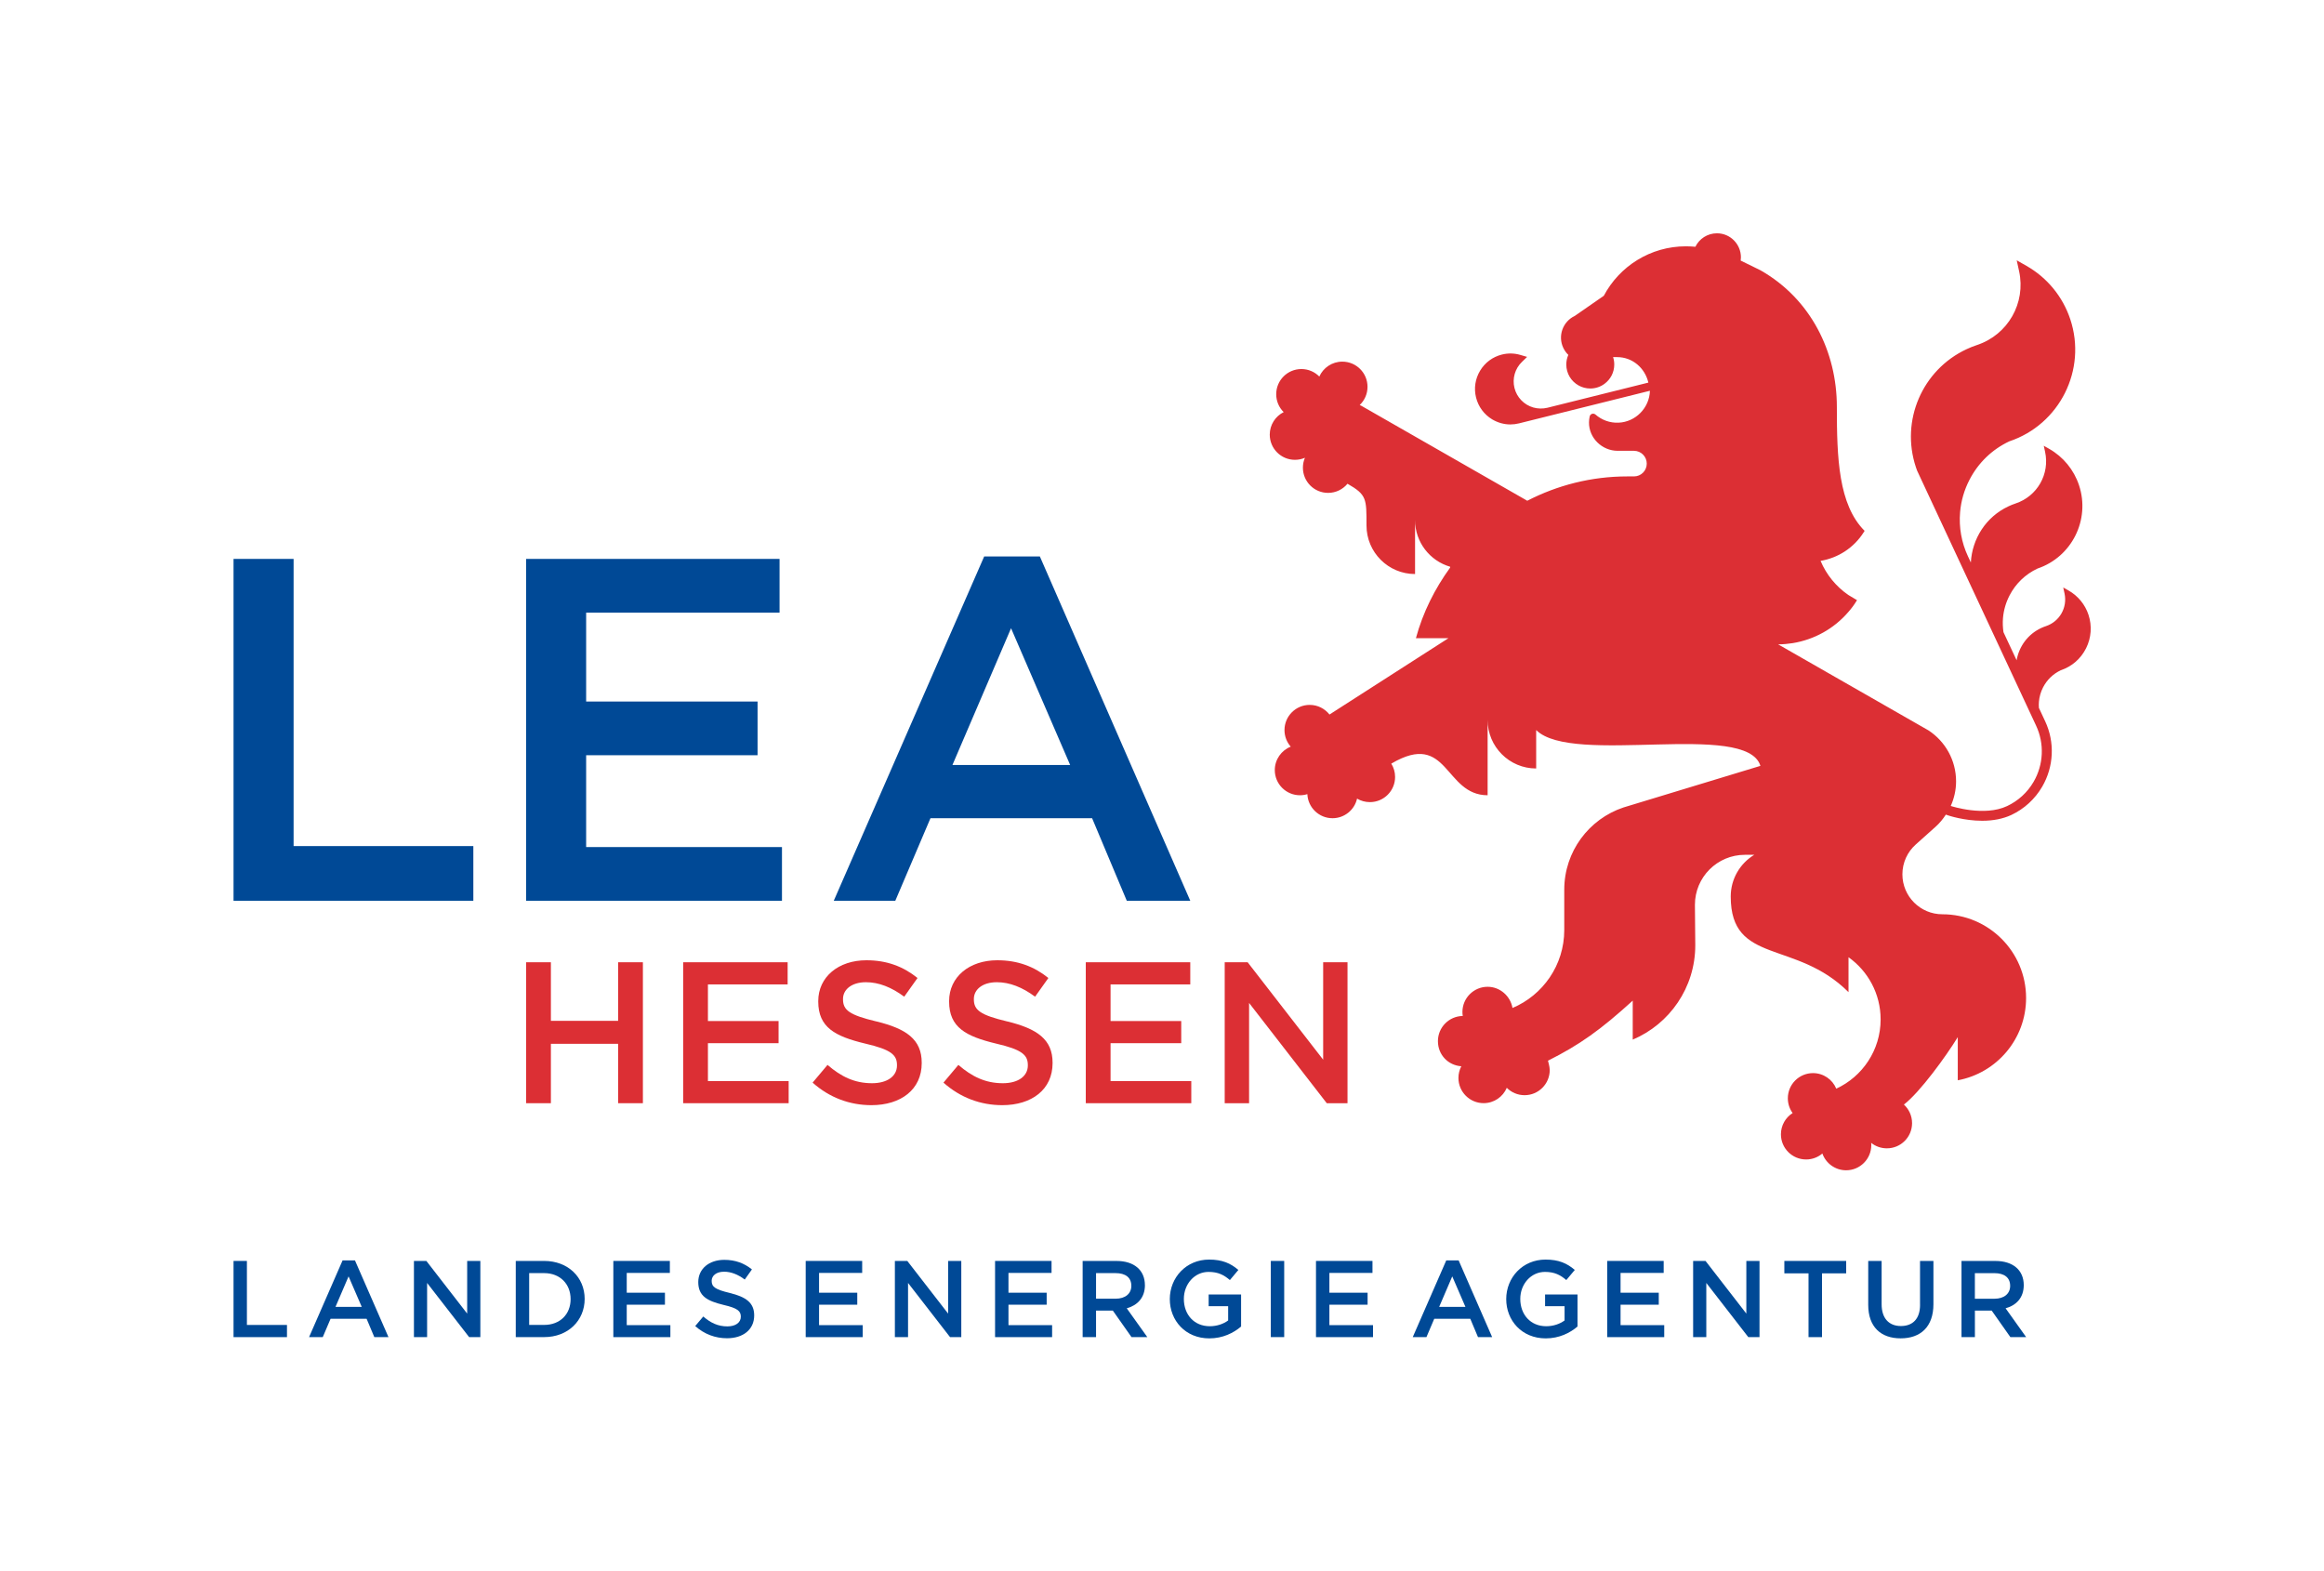 <?xml version="1.0" encoding="UTF-8"?><svg id="LEA_Logo_4c" xmlns="http://www.w3.org/2000/svg" viewBox="0 0 709.32 479.4"><defs><style>.cls-1{fill:#004996;}.cls-2{fill:#dc2f34;}</style></defs><g><path class="cls-1" d="M317.38,169.84h-16.99l-45.91,105.09h18.78l10.73-25.19h49.34l10.58,25.19h19.38l-45.91-105.09Zm-26.68,63.65l17.89-41.74,18.04,41.74h-35.92Z"/><polygon class="cls-1" points="89.61 170.59 71.28 170.59 71.28 274.93 144.47 274.93 144.47 258.24 89.61 258.24 89.61 170.59"/><polygon class="cls-1" points="178.9 230.51 231.22 230.51 231.22 214.12 178.9 214.12 178.9 186.99 237.93 186.99 237.93 170.59 160.57 170.59 160.57 274.93 238.67 274.93 238.67 258.54 178.9 258.54 178.9 230.51"/></g><g><g><polygon class="cls-2" points="216.07 318.4 237.63 318.4 237.63 311.64 216.07 311.64 216.07 300.46 240.4 300.46 240.4 293.7 208.51 293.7 208.51 336.72 240.71 336.72 240.71 329.96 216.07 329.96 216.07 318.4"/><path class="cls-2" d="M267.5,311.77c-8.23-1.97-10.2-3.44-10.2-6.76v-.12c0-2.83,2.58-5.1,7-5.1,3.93,0,7.8,1.54,11.68,4.42l4.06-5.71c-4.36-3.5-9.34-5.41-15.61-5.41-8.54,0-14.69,5.1-14.69,12.47v.12c0,7.93,5.16,10.63,14.32,12.84,7.99,1.84,9.71,3.5,9.71,6.57v.12c0,3.26-2.95,5.41-7.62,5.41-5.35,0-9.46-2.03-13.58-5.59l-4.55,5.41c5.16,4.61,11.37,6.88,17.94,6.88,9.03,0,15.36-4.79,15.36-12.84v-.12c0-7.13-4.73-10.38-13.83-12.6Z"/><polygon class="cls-2" points="188.66 311.58 168.14 311.58 168.14 293.7 160.58 293.7 160.58 336.72 168.14 336.72 168.14 318.59 188.66 318.59 188.66 336.72 196.22 336.72 196.22 293.7 188.66 293.7 188.66 311.58"/><polygon class="cls-2" points="338.96 318.4 360.53 318.4 360.53 311.64 338.96 311.64 338.96 300.46 363.29 300.46 363.29 293.7 331.4 293.7 331.4 336.72 363.6 336.72 363.6 329.96 338.96 329.96 338.96 318.4"/><polygon class="cls-2" points="403.85 293.7 403.85 323.44 380.8 293.7 373.8 293.7 373.8 336.72 381.24 336.72 381.24 306.12 404.95 336.72 411.28 336.72 411.28 293.7 403.85 293.7"/><path class="cls-2" d="M307.44,311.77c-8.23-1.97-10.2-3.44-10.2-6.76v-.12c0-2.83,2.58-5.1,7.01-5.1,3.93,0,7.8,1.54,11.67,4.42l4.06-5.71c-4.36-3.5-9.34-5.41-15.61-5.41-8.54,0-14.69,5.1-14.69,12.47v.12c0,7.93,5.16,10.63,14.32,12.84,7.99,1.84,9.71,3.5,9.71,6.57v.12c0,3.26-2.95,5.41-7.62,5.41-5.35,0-9.46-2.03-13.58-5.59l-4.55,5.41c5.16,4.61,11.37,6.88,17.94,6.88,9.03,0,15.36-4.79,15.36-12.84v-.12c0-7.13-4.73-10.38-13.83-12.6Z"/></g><g><path class="cls-1" d="M222.72,394.63c-4.45-1.06-5.51-1.86-5.51-3.69,0-1.56,1.4-2.79,3.79-2.79,2.13,0,4.22,.83,6.31,2.39l2.19-3.09c-2.36-1.89-5.05-2.92-8.44-2.92-4.62,0-7.94,2.72-7.94,6.78,0,4.32,2.79,5.78,7.74,6.98,4.32,1,5.25,1.89,5.25,3.59,0,1.79-1.59,2.96-4.12,2.96-2.89,0-5.12-1.1-7.34-3.02l-2.46,2.92c2.79,2.49,6.15,3.72,9.7,3.72,4.88,0,8.3-2.59,8.3-6.98,0-3.89-2.56-5.65-7.47-6.84Z"/><polygon class="cls-1" points="249.99 398.22 261.65 398.22 261.65 394.56 249.99 394.56 249.99 388.52 263.15 388.52 263.15 384.86 245.91 384.86 245.91 408.12 263.31 408.12 263.31 404.46 249.99 404.46 249.99 398.22"/><polygon class="cls-1" points="307.8 398.22 319.46 398.22 319.46 394.56 307.8 394.56 307.8 388.52 320.95 388.52 320.95 384.86 303.71 384.86 303.71 408.12 321.12 408.12 321.12 404.46 307.8 404.46 307.8 398.22"/><polygon class="cls-1" points="289.38 400.94 276.92 384.86 273.13 384.86 273.13 408.12 277.15 408.12 277.15 391.58 289.97 408.12 293.4 408.12 293.4 384.86 289.38 384.86 289.38 400.94"/><path class="cls-1" d="M104.56,384.7l-10.23,23.42h4.18l2.39-5.61h10.99l2.36,5.61h4.32l-10.23-23.42h-3.79Zm-2.16,14.18l3.99-9.3,4.02,9.3h-8.01Z"/><polygon class="cls-1" points="142.59 400.94 130.13 384.86 126.34 384.86 126.34 408.12 130.36 408.12 130.36 391.58 143.19 408.12 146.61 408.12 146.61 384.86 142.59 384.86 142.59 400.94"/><polygon class="cls-1" points="191.29 398.22 202.95 398.22 202.95 394.56 191.29 394.56 191.29 388.52 204.45 388.52 204.45 384.86 187.2 384.86 187.2 408.12 204.61 408.12 204.61 404.46 191.29 404.46 191.29 398.22"/><path class="cls-1" d="M166.09,384.86h-8.67v23.25h8.67c7.31,0,12.36-5.08,12.36-11.66s-5.05-11.59-12.36-11.59Zm0,19.53h-4.58v-15.81h4.58c4.88,0,8.07,3.36,8.07,7.94s-3.19,7.87-8.07,7.87Z"/><polygon class="cls-1" points="75.36 384.86 71.28 384.86 71.28 408.12 87.59 408.12 87.59 404.4 75.36 404.4 75.36 384.86"/><polygon class="cls-1" points="544.61 388.65 551.99 388.65 551.99 408.12 556.11 408.12 556.11 388.65 563.48 388.65 563.48 384.86 544.61 384.86 544.61 388.65"/><polygon class="cls-1" points="494.62 398.22 506.28 398.22 506.28 394.56 494.62 394.56 494.62 388.52 507.78 388.52 507.78 384.86 490.54 384.86 490.54 408.12 507.95 408.12 507.95 404.46 494.62 404.46 494.62 398.22"/><polygon class="cls-1" points="533.01 400.94 520.55 384.86 516.77 384.86 516.77 408.12 520.79 408.12 520.79 391.58 533.61 408.12 537.03 408.12 537.03 384.86 533.01 384.86 533.01 400.94"/><path class="cls-1" d="M349.44,392.24c0-4.55-3.29-7.37-8.64-7.37h-10.36v23.25h4.09v-8.11h5.12l5.71,8.11h4.82l-6.28-8.8c3.25-.9,5.55-3.22,5.55-7.08Zm-14.91,4.15v-7.81h5.95c3.02,0,4.82,1.33,4.82,3.89,0,2.39-1.86,3.92-4.78,3.92h-5.98Z"/><path class="cls-1" d="M612.13,399.32c3.26-.9,5.55-3.22,5.55-7.08,0-4.55-3.29-7.37-8.64-7.37h-10.36v23.25h4.09v-8.11h5.12l5.71,8.11h4.82l-6.28-8.8Zm-9.37-2.92v-7.81h5.95c3.02,0,4.82,1.33,4.82,3.89,0,2.39-1.86,3.92-4.78,3.92h-5.98Z"/><path class="cls-1" d="M586.03,398.25c0,4.29-2.23,6.48-5.85,6.48s-5.88-2.33-5.88-6.64v-13.22h-4.09v13.39c0,6.74,3.85,10.23,9.9,10.23s10-3.49,10-10.43v-13.19h-4.09v13.39Z"/><rect class="cls-1" x="387.87" y="384.86" width="4.09" height="23.25"/><path class="cls-1" d="M471.58,398.68h5.95v4.35c-1.43,1.06-3.42,1.76-5.61,1.76-4.75,0-7.91-3.52-7.91-8.34,0-4.52,3.26-8.24,7.54-8.24,2.96,0,4.72,.96,6.51,2.49l2.59-3.09c-2.39-2.03-4.88-3.16-8.94-3.16-7.01,0-11.99,5.51-11.99,12.06s4.78,11.99,12.06,11.99c4.12,0,7.41-1.66,9.7-3.62v-9.77h-9.9v3.55Z"/><path class="cls-1" d="M368.9,398.68h5.95v4.35c-1.43,1.06-3.42,1.76-5.61,1.76-4.75,0-7.91-3.52-7.91-8.34,0-4.52,3.26-8.24,7.54-8.24,2.96,0,4.72,.96,6.51,2.49l2.59-3.09c-2.39-2.03-4.88-3.16-8.94-3.16-7.01,0-11.99,5.51-11.99,12.06s4.78,11.99,12.06,11.99c4.12,0,7.41-1.66,9.7-3.62v-9.77h-9.9v3.55Z"/><path class="cls-1" d="M441.42,384.7l-10.23,23.42h4.18l2.39-5.61h10.99l2.36,5.61h4.32l-10.23-23.42h-3.79Zm-2.16,14.18l3.99-9.3,4.02,9.3h-8.01Z"/><polygon class="cls-1" points="405.75 398.22 417.41 398.22 417.41 394.56 405.75 394.56 405.75 388.52 418.9 388.52 418.9 384.86 401.66 384.86 401.66 408.12 419.07 408.12 419.07 404.46 405.75 404.46 405.75 398.22"/></g><path class="cls-2" d="M637.45,187.67c-1.04-3.15-3.2-5.78-6.08-7.43l-1.64-.93,.4,1.85c.92,4.29-1.52,8.56-5.68,9.95-.5,.16-.99,.36-1.46,.58-4.09,1.91-6.76,5.65-7.49,9.84l-4.01-8.58c-.21-1.42-.27-2.87-.15-4.31,.21-2.43,.89-4.75,2.01-6.91,1.87-3.61,4.81-6.44,8.51-8.19,10.49-3.52,16.18-14.92,12.69-25.43-1.57-4.72-4.81-8.67-9.12-11.12l-1.64-.93,.4,1.84c1.48,6.79-2.38,13.57-9,15.77-.79,.26-1.53,.56-2.19,.88-6.89,3.22-11.08,9.92-11.47,17.14l-.57-1.23h0s-.31-.66-.31-.66c-1.97-4.21-2.8-8.86-2.4-13.47,.29-3.46,1.26-6.79,2.87-9.9,2.69-5.2,6.9-9.25,12.14-11.72,15.39-5.15,23.74-21.86,18.62-37.26-2.3-6.91-7.04-12.7-13.37-16.3l-2.98-1.7,.73,3.35c2.11,9.69-3.41,19.37-12.83,22.5-1.11,.37-2.2,.8-3.23,1.29-13.53,6.33-20.17,21.8-15.45,35.99,.12,.35,.23,.69,.36,1.03l.04,.09,36.28,77.75c2.59,5.5,2.31,11.92-.75,17.18-1.89,3.25-4.69,5.8-8.08,7.4-6.97,3.3-16.98,.03-17.08,0l-.12-.04c1.02-2.3,1.62-4.81,1.62-7.49,0-6.52-3.35-12.25-8.42-15.57l-30.81-17.63-2.86-1.64-12.18-6.97v-.02c1.48-.01,2.95-.14,4.4-.37,6.47-1.05,12.55-4.33,17-9.52,.89-1.01,1.71-2.1,2.44-3.29,.06-.1,.12-.2,.19-.31l-2.66-1.59c-3.73-2.57-6.69-6.18-8.46-10.4,5.27-.88,10.14-3.92,13.19-8.76,.09-.13,.17-.27,.25-.4-7.99-7.99-8.47-22.28-8.47-37.87,0-16.69-7.89-32.9-23.31-41.66l-6.04-2.96c.05-.33,.07-.66,.07-1,0-2.02-.82-3.85-2.14-5.18-1.32-1.33-3.15-2.15-5.18-2.15-1.45,0-2.79,.42-3.93,1.14-1.13,.72-2.06,1.75-2.65,2.97-.47-.05-.95-.08-1.43-.1-.48-.03-.96-.04-1.45-.04-5.44,0-10.51,1.53-14.83,4.18-4.31,2.65-7.86,6.43-10.24,10.92l-4.44,3.08-4.44,3.08c-1.83,.86-3.13,2.39-3.76,4.15-.63,1.77-.59,3.77,.28,5.6,.2,.41,.43,.79,.68,1.15,.26,.36,.54,.68,.85,.98-.2,.45-.35,.92-.46,1.42-.1,.49-.16,1-.16,1.52,0,1.38,.38,2.67,1.04,3.77,.66,1.1,1.61,2.01,2.73,2.63,.53,.29,1.09,.53,1.69,.68,.6,.16,1.22,.24,1.86,.24,.81,0,1.6-.13,2.33-.38,.73-.24,1.41-.6,2.01-1.05,.9-.66,1.65-1.53,2.17-2.53,.52-1.01,.81-2.15,.81-3.36,0-.39-.03-.78-.09-1.16-.06-.38-.15-.75-.27-1.1h1.23c4.74,0,8.51,3.36,9.54,7.78l-30.82,7.68c-1.43,.34-2.91,.31-4.29-.08-2.84-.81-5.05-3.1-5.76-5.97-.71-2.86,.16-5.91,2.29-7.95l1.57-1.53-2.1-.61c-1.8-.53-3.74-.57-5.6-.1-2.8,.7-5.16,2.45-6.65,4.93-1.49,2.48-1.93,5.39-1.23,8.19,.7,2.8,2.45,5.17,4.92,6.66,1.69,1.01,3.61,1.55,5.55,1.55,.88,0,1.77-.11,2.65-.33l39.94-9.95s0,0,0,.02c-.14,5.19-4.34,9.48-9.53,9.72-2.71,.13-5.19-.83-7.07-2.47-.63-.55-1.6-.24-1.78,.57-.13,.58-.2,1.18-.21,1.8-.06,4.78,3.99,8.69,8.76,8.69h4.97c1.08,0,2.06,.44,2.76,1.15,.71,.71,1.14,1.69,1.14,2.76s-.44,2.06-1.14,2.76c-.71,.71-1.68,1.14-2.76,1.14h-2.02c-11.02,0-21.39,2.71-30.55,7.43l-50.55-28.93-.59-.29c1.47-1.4,2.38-3.37,2.38-5.56,0-4.24-3.44-7.68-7.69-7.68-3.13,0-5.82,1.87-7.02,4.55-1.39-1.41-3.33-2.29-5.47-2.29-4.25,0-7.69,3.44-7.69,7.69,0,2.13,.87,4.07,2.28,5.46-2.52,1.26-4.25,3.87-4.25,6.87,0,4.25,3.44,7.69,7.69,7.69,1.09,0,2.12-.22,3.05-.63-.4,.93-.62,1.95-.62,3.03,0,4.25,3.44,7.69,7.69,7.69,2.38,0,4.52-1.09,5.92-2.79,5.89,3.37,5.8,4.56,5.8,12.74s6.64,14.82,14.82,14.82v-16.48c0,6.76,4.53,12.46,10.71,14.25v.26c-4.67,6.45-8.32,13.67-10.45,21.56h9.92s-36.3,23.29-36.3,23.29c-1.41-1.79-3.59-2.94-6.04-2.94-4.24,0-7.69,3.44-7.69,7.69,0,1.94,.72,3.71,1.91,5.06-2.85,1.12-4.87,3.9-4.87,7.15,0,4.24,3.44,7.68,7.68,7.68,.79,0,1.55-.12,2.26-.34,.18,4.09,3.55,7.35,7.68,7.35,3.66,0,6.72-2.56,7.49-5.98,1.15,.68,2.49,1.07,3.92,1.07,4.25,0,7.69-3.44,7.69-7.69,0-1.49-.43-2.88-1.16-4.06l.07-.04c17.36-10.21,16.03,9.69,29.33,9.69v-22.99c0,8.19,6.64,14.82,14.82,14.82v-11.73c11.03,11.03,64.23-2.91,68.44,10.93l-41.81,12.7c-10.5,3.51-18.06,13.42-18.06,25.1v12.31c0,10.7-6.52,19.88-15.8,23.79-.62-3.62-3.79-6.47-7.59-6.47-4.24,0-7.69,3.44-7.69,7.69,0,.42,.04,.83,.1,1.22-4.19,.05-7.58,3.47-7.58,7.68s3.15,7.39,7.14,7.67c-.56,1.07-.88,2.28-.88,3.57,0,4.24,3.44,7.69,7.69,7.69,3.18,0,5.9-1.93,7.07-4.68,1.39,1.39,3.31,2.25,5.43,2.25,4.24,0,7.68-3.44,7.68-7.69,0-1-.54-2.84-.54-2.84,9.65-4.84,15.99-9.35,25.87-18.33v11.9c11.22-4.74,19.09-15.85,19.09-28.8l-.11-12.36c0-8.42,6.83-15.25,15.25-15.25h2.86c-4.31,2.61-7.18,7.33-7.18,12.73,0,20.92,19.83,13.07,35.95,29.19v-10.66c5.93,4.22,9.8,11.15,9.8,18.98,0,9.38-5.55,17.46-13.54,21.14-1.15-2.79-3.9-4.75-7.1-4.75-4.24,0-7.68,3.44-7.68,7.69,0,1.68,.54,3.24,1.46,4.5-2.15,1.36-3.57,3.76-3.57,6.49,0,4.24,3.44,7.68,7.69,7.68,1.89,0,3.62-.68,4.96-1.82,1.06,2.98,3.9,5.12,7.25,5.12,4.24,0,7.68-3.44,7.68-7.68,0-.23-.01-.46-.03-.69,1.31,1.05,2.98,1.67,4.79,1.67,4.25,0,7.69-3.44,7.69-7.69,0-2.24-.96-4.26-2.49-5.67,4.94-3.81,12.87-14.76,16.44-20.58v13.17c11.87-2.2,20.85-12.61,20.85-25.12,0-14.11-11.44-25.55-25.55-25.55-6.74,0-12.2-5.46-12.2-12.2,0-3.61,1.57-6.86,4.07-9.09l6.11-5.47c1.19-1.07,2.21-2.31,3.08-3.66l.63,.22c.2,.07,4.94,1.66,10.46,1.66,3.39,0,6.38-.6,8.9-1.77,3.95-1.87,7.21-4.85,9.41-8.62,3.56-6.1,3.91-13.55,.93-19.94l-.16-.34h0s-1.76-3.77-1.76-3.77c-.05-.63-.06-1.26,0-1.89,.13-1.53,.56-3.02,1.27-4.4,1.19-2.3,3.06-4.1,5.4-5.21,3.38-1.13,6.12-3.51,7.72-6.71,1.6-3.2,1.86-6.84,.73-10.24Z"/></g></svg>